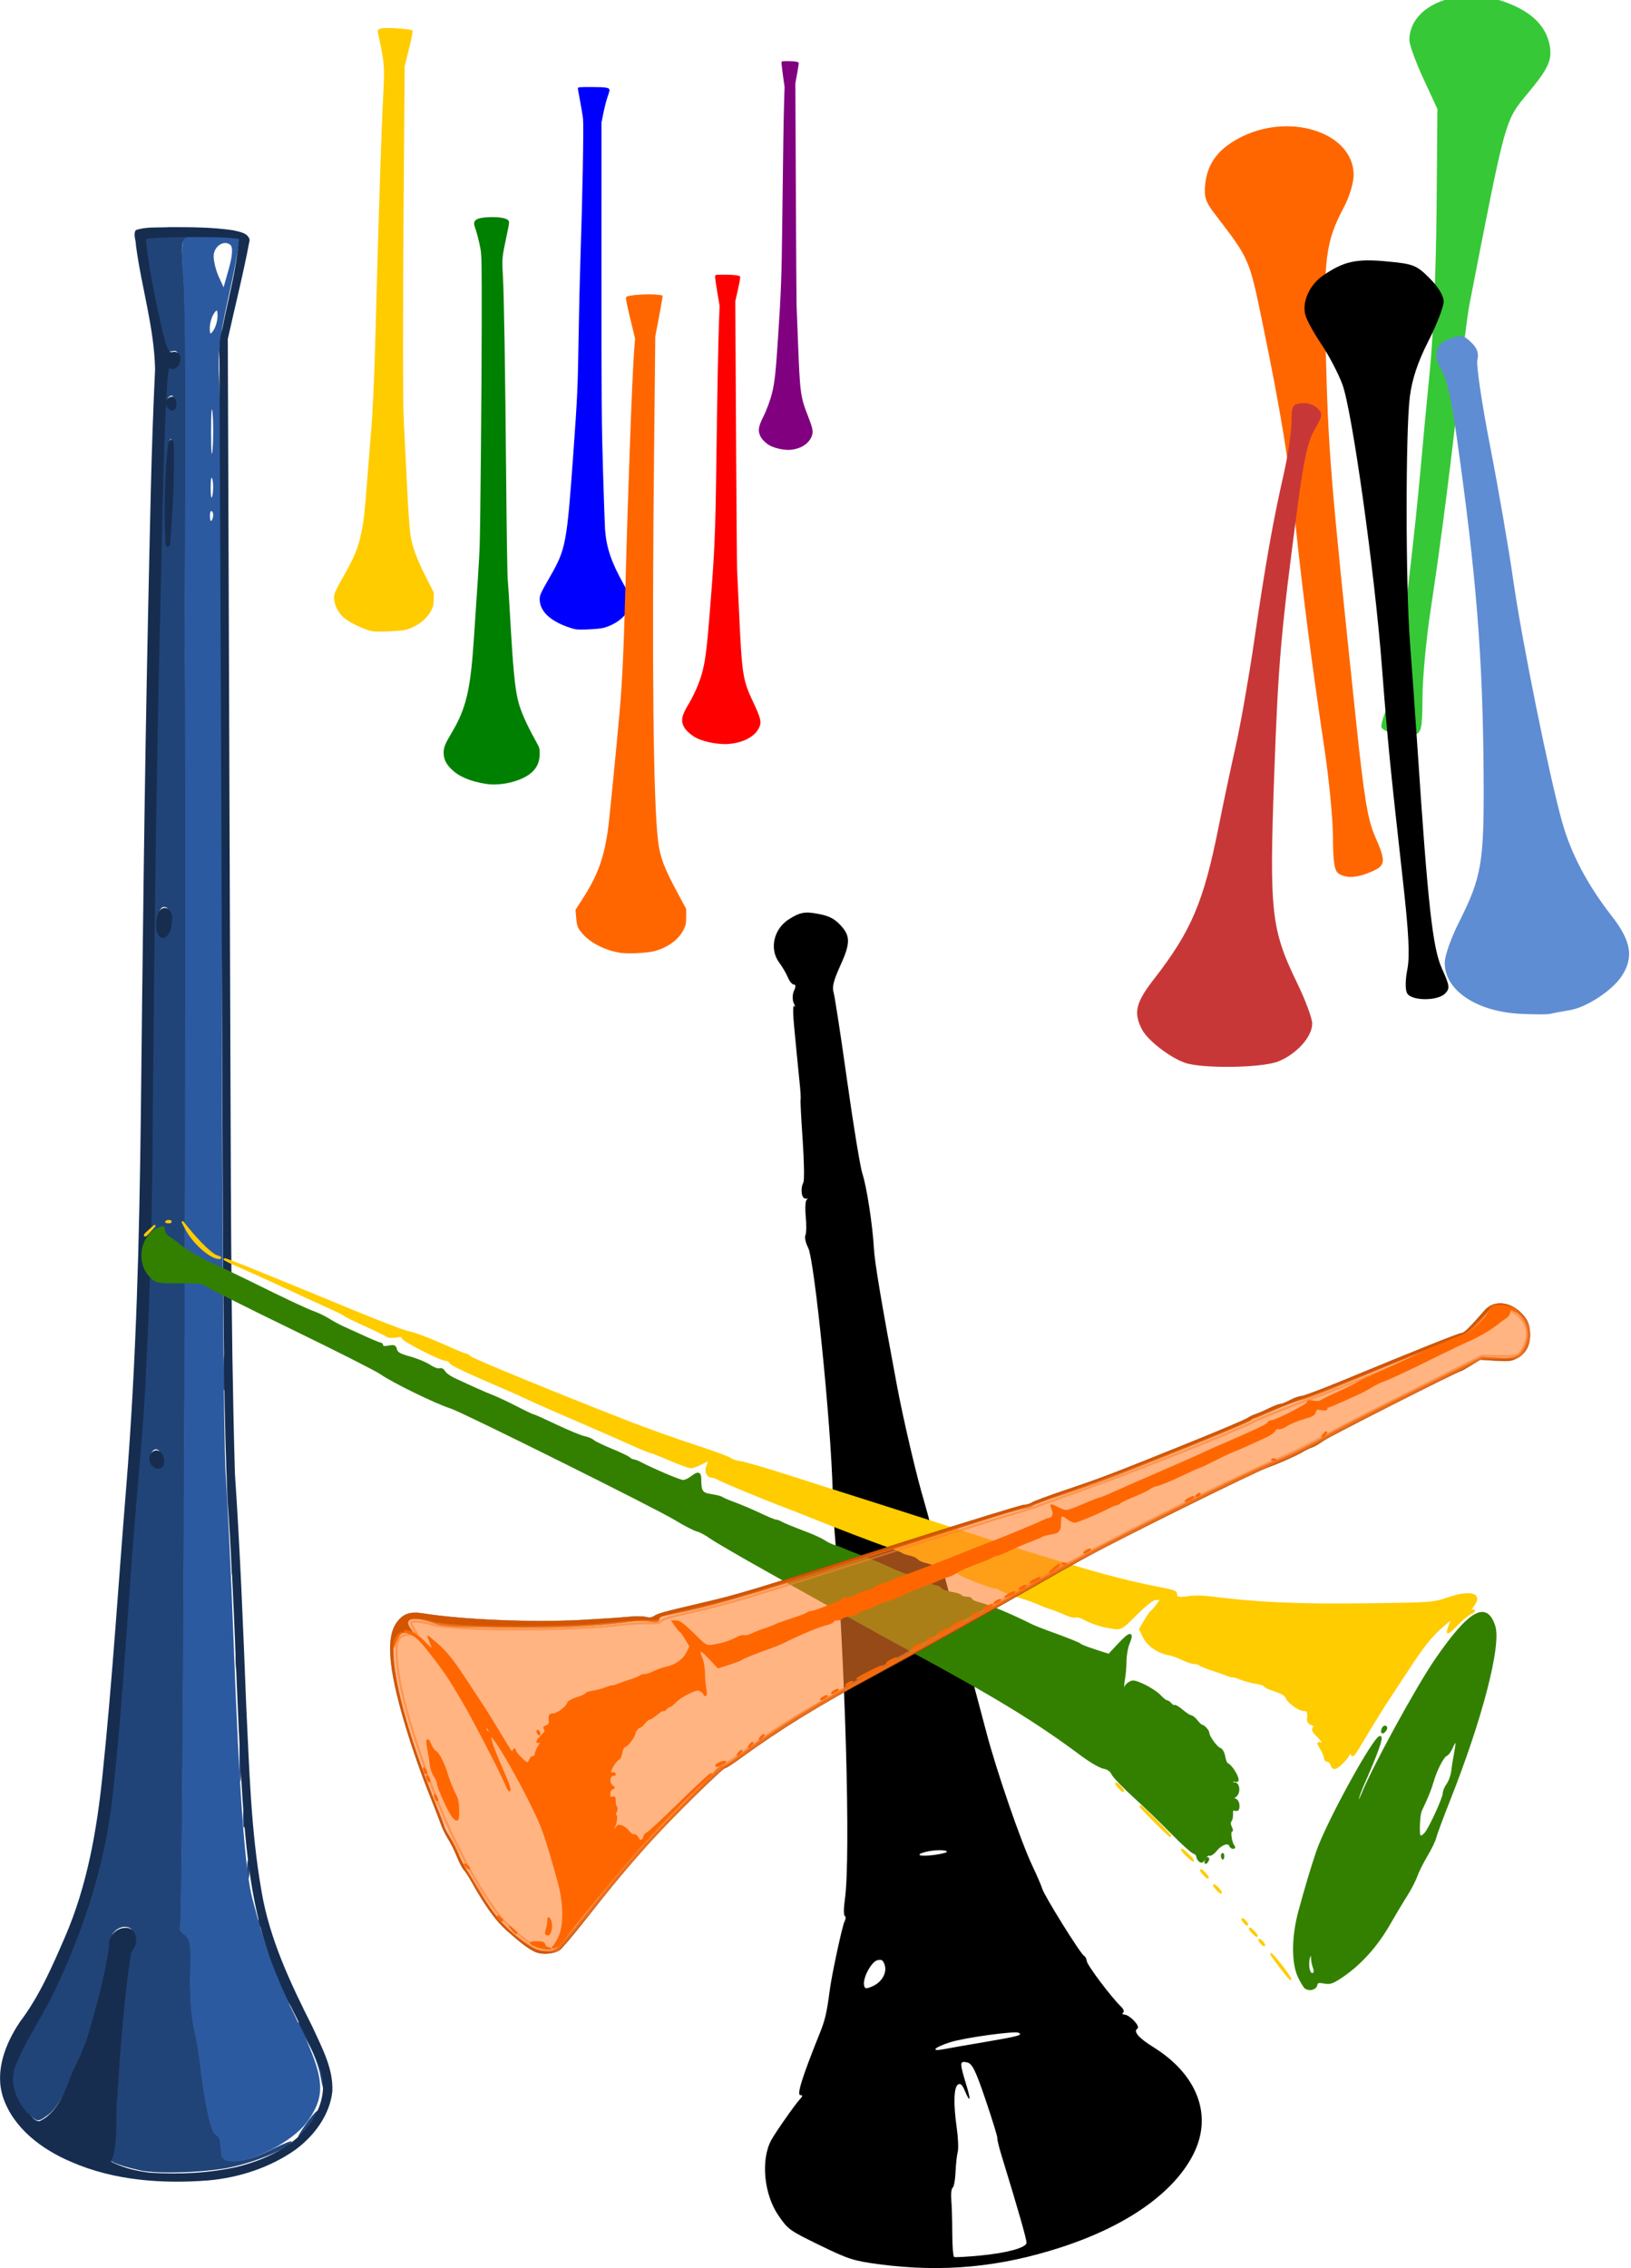 <?xml version="1.0" encoding="UTF-8" standalone="no"?>
<!-- Created with Inkscape (http://www.inkscape.org/) -->
<svg
    xmlns:inkscape="http://www.inkscape.org/namespaces/inkscape"
    xmlns:rdf="http://www.w3.org/1999/02/22-rdf-syntax-ns#"
    xmlns="http://www.w3.org/2000/svg"
    xmlns:cc="http://creativecommons.org/ns#"
    xmlns:dc="http://purl.org/dc/elements/1.1/"
    xmlns:sodipodi="http://sodipodi.sourceforge.net/DTD/sodipodi-0.dtd"
    xmlns:svg="http://www.w3.org/2000/svg"
    xmlns:ns1="http://sozi.baierouge.fr"
    xmlns:xlink="http://www.w3.org/1999/xlink"
    id="svg4693"
    sodipodi:docname="New document 18"
    viewBox="0 0 774.21 1076.5"
    version="1.1"
    inkscape:version="0.47+devel r8972"
  >
  <sodipodi:namedview
      id="base"
      bordercolor="#666666"
      inkscape:pageshadow="2"
      inkscape:window-y="24"
      fit-margin-left="0"
      pagecolor="#ffffff"
      fit-margin-top="0"
      inkscape:window-maximized="1"
      inkscape:zoom="0.70131594"
      inkscape:window-x="0"
      inkscape:window-height="952"
      showgrid="false"
      borderopacity="1.0"
      inkscape:current-layer="layer1"
      inkscape:cx="316.55165"
      inkscape:cy="522.58907"
      fit-margin-right="0"
      fit-margin-bottom="0"
      inkscape:window-width="1280"
      inkscape:pageopacity="0.0"
      inkscape:document-units="px"
  />
  <g
      id="layer1"
      inkscape:label="Layer 1"
      inkscape:groupmode="layer"
      transform="translate(2866.6 -3871.1)"
    >
    <path
        id="path3186"
        style="fill:#000000"
        inkscape:connector-curvature="0"
        d="m-2492.1 4307.4c5.361-3.394 7.688-3.784 14.491-2.43 4.269 0.849 6.705 2.025 9.131 4.409 5.633 5.533 5.788 8.932 0.899 19.715-3.338 7.363-4.12 10.426-3.329 13.052 0.568 1.887 3.467 20.796 6.442 42.02s6.234 41.037 7.242 44.028c2.002 5.941 4.882 24.664 5.45 35.42 0.348 6.593 3.718 26.632 10.987 65.332 3.06 16.29 9.428 43.435 12.781 54.476 1.554 5.119 24.321 89.559 29.483 109.35 4.882 18.719 16.497 52.426 22.166 64.329 1.998 4.195 4.017 8.894 4.487 10.441 1.051 3.464 18.21 31.023 19.806 31.808 0.634 0.312 1.243 1.47 1.352 2.571 0.193 1.949 11.598 17.118 16.169 21.505 1.253 1.202 1.732 2.528 1.064 2.946-0.667 0.418-0.334 0.841 0.742 0.939 2.589 0.237 7.579 5.661 6.074 6.603-2.139 1.34 0.538 4.461 7.594 8.854 20.873 12.994 28.157 32.241 19.1 50.471-9.144 18.403-31.425 34.194-62.649 44.4-29.316 9.582-56.407 12.13-86.668 8.15-12.021-1.581-14.57-2.397-28.153-9.015-14.523-7.076-15.065-7.467-19.68-14.183-6.84-9.954-8.411-26.292-3.428-35.639 1.877-3.522 11.53-17.297 13.714-19.572 1.219-1.269 1.316-1.934 0.269-1.833-2.044 0.197 0.549-8.152 9.258-29.812 2.386-5.934 3.208-9.546 4.608-20.251 0.97-7.422 5.961-30.53 7.013-32.472 0.609-1.126 0.648-2.273 0.086-2.55-0.562-0.277-0.546-3.769 0.036-7.76 2.898-19.873 0.162-115-5.111-177.71-0.214-2.55-0.524-10.036-0.689-16.636-0.787-31.594-8.615-109.2-11.598-114.98-1.197-2.32-1.794-4.997-1.325-5.949 0.469-0.952 0.539-5.06 0.155-9.13-0.383-4.07-0.131-7.627 0.56-7.904 0.691-0.277 0.431-0.451-0.578-0.388-1.977 0.125-2.647-4.551-1.102-7.689 0.513-1.041 0.355-10.195-0.35-20.342-0.705-10.147-1.142-18.735-0.97-19.084 0.172-0.349-0.071-4.27-0.54-8.713-0.469-4.443-0.972-9.471-1.118-11.172-0.145-1.701-0.772-8.226-1.393-14.498-0.621-6.273-0.617-10.722 0.01-9.886 0.625 0.836 0.534 0.206-0.202-1.401-0.737-1.606-0.671-4.278 0.146-5.937 0.817-1.659 0.822-2.953 0.01-2.875-0.812 0.078-2.141-1.453-2.954-3.401-0.813-1.949-2.624-5.054-4.025-6.901-4.885-6.438-2.77-16.086 4.539-20.712zm68.76 444.14c3.575-0.456 6.382-1.177 6.238-1.603-0.332-0.978-6.312-0.883-10.246 0.162-5.247 1.394-2.726 2.3 4.009 1.44zm-33.131 61.565c0.271 2.03 0.866 2.136 4.064 0.727 4.473-1.972 6.989-6.482 5.713-10.238-0.738-2.169-1.424-2.599-3.397-2.127-2.809 0.672-6.857 8.058-6.38 11.638zm37.834 30.608c2.477-0.48 11.596-2.074 20.264-3.542 15.291-2.591 17.438-3.191 15.255-4.267-1.9-0.936-25.712 2.363-32.402 4.488-7.662 2.435-9.687 4.593-3.117 3.321zm10.879 17.462c2.14 7.062 1.642 8.197-0.924 2.105-1.143-2.714-2.032-3.503-3.155-2.799-2.001 1.253-2.247 9.048-0.643 20.335 0.695 4.887 0.92 10.137 0.501 11.666-0.419 1.529-0.887 5.819-1.04 9.533-0.153 3.714-0.77 7.061-1.369 7.437-0.6 0.376-0.89 2.994-0.644 5.818 0.246 2.824 0.455 9.973 0.465 15.885 0.01 5.912 0.403 10.94 0.874 11.172 0.471 0.232 6.011-0.068 12.312-0.667 12.616-1.2 21.741-3.677 22.057-5.989 0.18-1.316-3.994-15.929-11.749-41.141-1.331-4.328-2.273-8.199-2.094-8.604 0.18-0.404-2.318-8.53-5.55-18.057-4.885-14.4-6.393-17.424-8.942-17.928-3.488-0.689-3.494 0.025-0.097 11.236z"
    />
    <g
        id="g5279"
      >
      <path
          id="path4496"
          sodipodi:nodetypes="cscsscccsccssscssscscccccsscscscccssccccscsscsccccccsccscsccsccccssccccscscccsccccscccsssssssscscccccccccscccsccssccs"
          inkscape:connector-curvature="0"
          style="fill:#214478"
          d="m-2800.2 4901.2c-11.672-2.621-16.438-4.898-14.438-6.897 1.142-1.142 2.082-7.682 2.089-14.533 0.019-20.608 5.598-82.536 7.616-84.554 2.642-2.642 2.342-8.244-0.497-9.262-4.09-1.467-8.995 2.356-8.686 6.769 0.387 5.528-9.508 44.692-12.839 50.818-1.421 2.615-4.541 9.811-6.932 15.991-2.533 6.547-6.511 12.839-9.531 15.075-5.119 3.791-5.233 3.793-9.228 0.179-6.557-5.934-9.873-14.04-8.7-21.267 0.585-3.602 5.229-13.525 10.32-22.051 14.698-24.614 27.973-59.492 33.405-87.768 3.722-19.376 5.936-41.973 10.713-109.35 2.113-29.81 4.716-62.758 5.784-73.217 2.471-24.209 5.485-95.541 5.705-135.02 0.324-58.126 1.849-180.87 2.693-216.8 0.467-19.873 1.361-60.523 1.987-90.333 1.134-54.005 2.644-81.072 4.271-76.533 1.115 3.11 4.335 1.1 4.335-2.705 0-1.708-1.091-2.525-2.599-1.947-1.732 0.665-3.269-1.328-4.608-5.977-2.765-9.595-10.223-48.181-9.46-48.944 0.341-0.341 8.723-1.046 18.628-1.566 9.904-0.52 15.868-0.54 13.254-0.044-15.262 2.9-13.999 0.645-12.492 22.287 0.742 10.664 1.175 52.338 0.961 92.607-0.214 40.269-0.369 75.356-0.346 77.971 1.087 121.7-0.688 610.34-2.222 611.88-0.581 0.581 0.396 2.118 2.171 3.416 2.672 1.954 3.136 5.093 2.693 18.254-0.294 8.742 0.416 20.107 1.579 25.255 1.162 5.148 2.455 12.422 2.873 16.165 2.115 18.934 5.122 33.415 7.208 34.709 2.248 1.396 2.587 2.462 3.061 9.655 0.339 5.144 11.257 4.205 23.622-2.032 5.845-2.948 10.186-4.647 9.648-3.776-2.071 3.35-16.882 9.535-28.973 12.098-11.974 2.538-34.794 3.306-43.063 1.449zm10.46-338.05c0-1.507-0.797-3.233-1.77-3.834-2.261-1.397-4.535 2.164-2.984 4.673 1.749 2.83 4.754 2.299 4.754-0.839zm3.774-257.32c0.019-2.549-1.125-4.279-2.824-4.279-2.926 0-4.148 9.481-1.556 12.073 1.816 1.816 4.345-2.683 4.38-7.794zm0.566-204.91c0.575-14.643 0.362-24.057-0.472-20.919-1.483 5.579-2.647 49.902-1.269 48.336 0.383-0.436 1.167-12.773 1.742-27.417zm1.365-40.049c0-1.631-0.87-2.427-1.933-1.77-1.063 0.657-1.44 1.991-0.839 2.965 1.63 2.638 2.771 2.146 2.771-1.194zm58.964 824.41c0-0.581 2.13-3.957 4.745-7.501 2.615-3.544 4.724-5.636 4.686-4.649-0.072 1.909-9.415 13.944-9.431 12.15zm10.642-28.597c-0.696-4.351-3.377-11.515-5.958-15.92-2.581-4.405-4.679-8.789-4.661-9.743 0.019-0.954 2.544 2.533 5.614 7.748 5.172 8.786 9.216 22.881 7.157 24.941-0.488 0.487-1.456-2.674-2.152-7.025zm-17.129-38.7c-4.471-9.421-8.923-22.426-7.995-23.353 0.43-0.43 1.838 2.485 3.13 6.477 1.292 3.992 4.004 10.551 6.027 14.575 2.023 4.024 3.303 7.691 2.844 8.15-0.459 0.459-2.262-2.173-4.006-5.849zm-12.39-34.181c-0.082-2.005 0.367-3.128 0.999-2.496 0.632 0.632 0.699 2.272 0.15 3.645-0.607 1.517-1.058 1.067-1.149-1.149zm-5.376-24.881c-0.021-4.184 0.351-6.119 0.827-4.301 0.476 1.818 0.493 5.241 0.038 7.607-0.455 2.365-0.844 0.878-0.865-3.306zm-1.902-24.723c-0.021-4.184 0.351-6.12 0.827-4.301 0.476 1.818 0.493 5.241 0.038 7.607-0.455 2.366-0.844 0.878-0.866-3.306zm-1.717-27.575c0-8.891 0.328-12.528 0.728-8.082 0.4 4.445 0.4 11.72 0 16.165-0.4 4.445-0.728 0.808-0.728-8.082zm-1.902-53.249c0-8.891 0.328-12.528 0.728-8.082 0.4 4.445 0.4 11.72 0 16.165-0.4 4.445-0.728 0.808-0.728-8.082zm-1.942-42.789c0-7.322 0.328-10.55 0.749-7.174 0.42 3.376 0.427 9.366 0.019 13.312-0.412 3.946-0.755 1.183-0.764-6.138zm-1.936-36.133c-0.019-6.276 0.336-9.072 0.769-6.215 0.434 2.857 0.443 7.992 0.019 11.41-0.423 3.418-0.778 1.08-0.789-5.196zm-1.867-51.347c0-7.322 0.328-10.55 0.749-7.174s0.427 9.367 0.019 13.312c-0.412 3.946-0.755 1.183-0.764-6.138zm-0.106-185.42c0-4.707 0.371-6.632 0.824-4.279 0.453 2.353 0.453 6.204 0 8.558-0.453 2.353-0.824 0.428-0.824-4.279zm0-41.838c0-4.707 0.371-6.632 0.824-4.279 0.453 2.353 0.453 6.205 0 8.558-0.453 2.353-0.824 0.428-0.824-4.279z"
      />
      <path
          id="path4490"
          sodipodi:nodetypes="csccscccccccccsssssscccccccsccccccccscscscsccccc"
          inkscape:connector-curvature="0"
          style="fill:#2c5aa0"
          d="m-2761.6 4893.5c-0.474-7.192-0.812-8.259-3.061-9.655-2.085-1.294-5.092-15.775-7.208-34.71-0.418-3.743-1.711-11.017-2.873-16.165-1.162-5.148-1.873-16.513-1.579-25.255 0.443-13.162-0.021-16.3-2.693-18.255-1.775-1.298-2.752-2.835-2.171-3.416 1.535-1.535 3.296-486.23 2.223-611.88-0.023-2.615 0.129-38.13 0.336-78.922 0.207-40.792-0.236-82.168-0.985-91.945-1.093-14.277-0.837-18.109 1.303-19.464 3.309-2.095 23.97-2.294 25.238-0.243 0.51 0.826-1.638 13.021-4.775 27.1-4.955 22.24-5.557 27.968-4.584 43.664 0.615 9.937 1.136 124.61 1.157 254.83 0.021 130.22 0.822 247.89 1.781 261.49 0.959 13.598 2.631 48.685 3.716 77.971 2.686 72.515 5.409 110.04 8.969 123.61 6.395 24.382 11.008 36.933 21.317 58.003 12.918 26.403 13.846 34.772 5.232 47.201-9.454 13.642-40.703 25.76-41.344 16.032zm-4.337-779.67c-0.632-0.632-1.081 0.491-0.999 2.496 0.091 2.216 0.542 2.666 1.149 1.149 0.549-1.373 0.482-3.013-0.15-3.645zm0.158-15.276c-0.476-1.818-0.848 0.118-0.827 4.301 0.021 4.184 0.41 5.671 0.865 3.306 0.455-2.366 0.438-5.789-0.038-7.607zm0.084-31.414c-0.399-4.414-0.721-0.323-0.715 9.091 0 9.414 0.332 13.025 0.725 8.025 0.393-5 0.388-12.702-0.019-17.116zm2.356-46.06c0-3.15-0.317-3.313-1.843-0.951-1.014 1.569-1.843 4.564-1.843 6.656 0 3.149 0.317 3.313 1.843 0.951 1.014-1.569 1.843-4.564 1.843-6.656zm6.252-33.553c-2.912-2.912-8.095 0.379-8.095 5.141 0 2.454 1.06 6.788 2.356 9.632l2.356 5.17 2.569-9.095c1.568-5.551 1.885-9.778 0.815-10.848z"
      />
      <path
          id="path4502"
          style="fill:#162d50"
          inkscape:connector-curvature="0"
          d="m-2786.1 3978.9c-5.308 0.35-10.982-0.334-16.026 1.42-1.394 2.03 0.122 4.911 0.053 7.182 2.566 19.755 8.702 39.052 9.09 59.007-1.895 38.726-2.455 77.512-3.335 116.28-1.69 79.401-2.563 158.81-3.434 238.23-0.705 58.515-2.195 117.06-6.888 175.4-3.742 45.722-6.542 91.528-11.293 137.16-2.675 26.201-7.275 52.44-17.743 76.706-6.051 13.957-12.156 28.159-21.373 40.35-6.963 10.296-12.157 23.479-8.107 35.902 4.97 14.746 18.504 24.803 32.369 30.66 20.369 8.904 43.157 10.485 65.13 8.797 14.632-1.336 29.292-6.088 41.384-14.636 8.823-6.571 16.193-16.364 17.431-27.574 0.536-11.007-5.103-21.063-9.502-30.797-10.287-20.398-20.267-41.445-24.099-64.154-5.152-29.269-5.829-59.106-7.304-88.745-1.409-36.58-2.881-73.165-5.345-109.69-2.104-73.47-1.865-146.98-2.226-220.47-0.381-105.96-0.762-211.93-1.15-317.89 3.45-15.677 7.439-31.265 10.375-47.019-0.684-3.494-5.143-3.945-8.013-4.651-9.879-1.468-20.006-1.451-29.994-1.463zm10.809 4.709c7.358 0.108 14.824-0.129 22.097 0.898-1.103 14.353-5.077 28.371-7.854 42.486-1.523 4.961-1.625 10.07-1.41 15.212 0.715 140.46 1.12 280.92 1.679 421.39 0.406 39.752 0.446 79.528 2.167 119.25 3.511 47.718 4.114 95.59 7.206 143.33 1.921 28.415 5.15 57.327 16.7 83.616 5.748 14.382 14.041 27.633 19.65 42.054 2.85 6.81 2.187 14.67-0.916 21.287-6.913 14.858-22.805 22.628-38.017 26.413-13.539 3.043-27.682 3.666-41.554 2.776-5.99-0.753-12.076-2.142-17.506-4.819-1.751-0.654-0.081-1.66 0.116-2.71 2.454-9.303 1.074-19.128 2.034-28.643 1.435-22.272 2.976-44.616 6.298-66.67 0.039-2.545 2.573-4.014 2.55-6.607 0.686-3.269-1.555-7.19-5.202-6.752-4.508 0.113-8.224 4.487-7.607 8.955-1.949 14.064-5.898 27.882-9.809 41.527-2.272 7.938-6.702 15.003-9.418 22.821-2.843 7.071-6.43 15.043-13.722 18.46-2.434 0.191-3.932-2.771-5.723-4.057-6.035-6.145-9.175-16.034-4.937-23.959 5.427-12.921 13.726-24.271 19.333-37.129 13.181-28.159 22.642-58.27 25.985-89.26 5.155-46.174 7.315-92.615 11.252-138.9 1.845-21.363 3.839-42.718 4.693-64.151 2.138-41.267 3.067-82.585 3.149-123.9 0.753-80.848 1.697-161.7 3.723-242.52 0.706-30.354 1.073-60.881 2.541-91.114 0.102 2.446 4.124 4.782 4.709 1.362 0.682-1.906-0.063-5.67-2.753-4.738-0.937 0.407-1.704 1.278-1.913 2.289 0.417-5.285 0.429-11.464 1.464-16.214 2.383 2.202 5.303-1.162 5.245-3.651 0.744-2.6-1.939-4.724-4.26-3.55-2.72-1.876-2.814-5.965-3.873-8.866-3.387-14.685-6.553-29.566-8.183-44.557 0.537-1.228 3.073-0.536 4.389-0.928 5.885-0.348 11.785-0.407 17.678-0.42zm-10.519 96.371c-1.723 1.962-1.034 5.169-1.621 7.603-0.982 14.004-1.348 28.155-0.538 42.14 0.222 1.607 2.323 0.857 2.115-0.58 1.242-15.368 2.093-30.814 1.777-46.235-0.098-1.072 0.018-3.511-1.734-2.928zm-3.101 222.07c-3.201 1.003-3.441 5.209-3.579 8.056 0 2.348 0.641 6.551 3.767 6.202 3.346-1.729 3.805-6.203 3.869-9.592-0.01-2.228-1.467-4.952-4.057-4.666zm-3.724 257.45c-3.797 0.652-4.063 6.447-0.768 8.056 1.805 1.532 4.64 0.288 4.68-2.115 0.394-2.474-0.918-6.12-3.912-5.941z"
      />
    </g
    >
    <g
        id="g4535"
        transform="matrix(.471 0 0 .471 -3400 1214.3)"
      >
      <path
          id="path4339"
          d="m2514.6 6519.2c14.59-6.341 14.922-9.883 3.398-36.269-7.128-16.32-10.788-38.788-18.93-116.22-26.021-247.48-27.775-268.93-30.475-372.67-2.408-92.532-0.215-109.69 18.519-144.92 5.335-10.032 9.606-24.288 9.606-32.056 0-41.349-61.132-62.925-111.19-39.244-23.934 11.323-35.959 26.41-38.346 48.11-1.448 13.17 0.112 18.045 9.83 30.712 34.773 45.327 34.441 44.567 47.794 109.36 18.505 89.787 26.59 139.26 33.496 204.97 7.21 68.594 17.144 145.46 28.948 223.98 4.669 31.056 8.55 71.346 8.626 89.533 0.104 25.182 1.483 33.92 5.784 36.645 7.827 4.96 18.549 4.335 32.938-1.919z"
          style="fill:#ff6600"
          inkscape:connector-curvature="0"
      />
      <path
          id="path4337"
          d="m2566.1 6343.1c0.108-19.449 3.825-59.078 8.261-88.064 10.393-67.922 21.878-157.88 29.556-231.51 3.347-32.092 7.571-65.971 9.388-75.288 37.532-192.52 35.461-185.09 59.87-214.57 19.991-24.141 23.823-32.744 21.084-47.341-3.604-19.213-18.028-33.485-43.452-42.992-47.039-17.591-97.907 2.106-97.907 37.912 0 4.501 6.352 21.948 14.116 38.772l14.116 30.589-0.851 102.27c-0.489 58.779-3.382 127.62-6.803 161.87-3.274 32.779-7.558 78.231-9.521 101-1.963 22.773-7.052 71.051-11.308 107.29-4.256 36.234-8.73 75.197-9.941 86.584s-6.177 29.78-11.034 40.872c-4.858 11.092-7.915 21.653-6.793 23.468 3.271 5.292 25.462 10.008 33.58 7.136 6.679-2.363 7.463-6.264 7.64-37.996z"
          style="fill:#37c837"
          inkscape:connector-curvature="0"
      />
      <path
          id="path4335"
          d="m2695.1 6662.4c3.106-0.786 11.804-2.43 19.329-3.652 16.89-2.743 42.781-19.709 52.442-34.366 12.344-18.725 9.614-35.302-9.947-60.394-24.748-31.747-41.27-63.141-50.261-95.504-13.148-47.327-40.56-183.02-49.051-242.8-4.411-31.056-14.879-91.715-23.263-134.8-8.384-43.083-14.212-82.442-12.952-87.465 1.595-6.356-0.015-11.439-5.294-16.719-8.603-8.603-10.922-8.994-23.959-4.037-13.237 5.033-15.781 16.712-6.824 31.329 5.045 8.232 9.972 29.859 15.21 66.761 19.731 139.01 26.334 221.39 27.153 338.8 0.634 90.853-1.648 104.57-25.158 151.26-7.489 14.87-13.775 32.652-13.969 39.514-0.78 27.512 30.868 49.45 75.031 52.011 14.224 0.825 28.404 0.856 31.509 0.068z"
          style="fill:#5f8dd3"
          inkscape:connector-curvature="0"
      />
      <path
          id="path4333"
          d="m2420.7 6710.4c18.562-7.427 34.257-24.91 34.257-38.16 0-5.301-6.883-23.792-15.295-41.092-26.065-53.604-27.999-71.092-23.044-208.44 4.138-114.7 6.681-143.91 23.765-272.92 6.137-46.344 10.039-63.856 16.922-75.959 8.26-14.523 8.477-16.199 2.826-21.85-3.386-3.386-10.534-5.609-15.999-4.975-9.151 1.061-9.898 2.532-10.139 19.968-0.143 10.352-3.743 34.068-8.001 52.701-10.54 46.129-18.219 89.59-29.597 167.52-5.291 36.232-13.628 83.664-18.528 105.4-4.9 21.739-12.617 58.16-17.149 80.934-15.173 76.248-27.496 105.28-65.401 154.1-18.273 23.533-20.652 33.635-11.902 50.555 5.537 10.708 27.436 27.792 42.847 33.426 16.956 6.199 77.871 5.418 94.438-1.211z"
          style="fill:#c83737"
          inkscape:connector-curvature="0"
      />
      <path
          id="path4325"
          d="m2550.6 6641.7c-1.967-3.515-1.88-13.383 0.211-23.959 2.633-13.316 1.494-36.429-4.391-89.074-13.22-118.27-15.323-139.69-21.204-216.02-7.462-96.841-30.112-258.51-39.874-284.6-4.202-11.23-13.648-29.287-20.991-40.128-7.343-10.841-14.635-24.08-16.203-29.421-3.793-12.919 3.938-30.559 17.488-39.901 21.048-14.511 33.52-17.311 64.281-14.428 27.067 2.536 30.1 3.723 43.319 16.942 8.855 8.855 14.215 17.759 14.215 23.617 0 5.171-6.928 23.055-15.394 39.742-10.726 21.14-16.396 38.114-18.699 55.976-4.378 33.966-4.293 190.83 0.135 247.74 1.933 24.845 5.307 72.276 7.497 105.4 10.48 158.5 15.338 202.53 24.607 223 7.966 17.594 8.315 20.335 3.241 25.41-7.685 7.685-33.885 7.487-38.236-0.29z"
          style="fill:#000000"
          inkscape:connector-curvature="0"
      />
    </g
    >
    <g
        id="g4527"
        transform="matrix(.486 0 0 .486 -4224.5 1099.8)"
      >
      <path
          id="path4515"
          d="m3356.2 6316.8c-4.467-0.847-12.008-3.618-17.247-6.338-11.056-5.74-17.122-13.135-17.743-21.629-0.359-4.919 0.221-6.266 10.18-23.607 15.248-26.551 16.299-32.107 22.55-119.15 4.103-57.14 4.433-64.41 5.249-115.87 0.395-24.875 1.243-60.702 1.886-79.616 1.903-56.037 3.176-124.89 2.438-131.94-0.366-3.495-1.655-11.4-2.865-17.568-1.21-6.167-2.201-11.802-2.203-12.522 0-1.199 1.14-1.307 13.64-1.297 14.549 0.012 17.512 0.594 17.238 3.391-0.079 0.801-0.986 3.821-2.018 6.71-1.031 2.889-2.758 9.614-3.838 14.946l-1.963 9.694-0.011 145.03c0 129.46 0.159 150.49 1.531 195.87 0.846 27.959 1.73 53.357 1.966 56.441 1.381 18.051 6.152 32.069 18.257 53.647 2.598 4.63 5.001 9.907 5.341 11.727 0.771 4.126-0.261 10.758-2.343 15.059-3.116 6.437-12.503 12.908-22.767 15.694-4.396 1.193-23.186 2.114-27.286 1.337z"
          style="fill-rule:evenodd;color:#000000;fill:#0000ff"
          inkscape:connector-curvature="0"
      />
      <path
          id="path4517"
          d="m3400.1 6632.8c-14.509-2.093-29.569-9.701-37.262-18.824-4.766-5.652-5.348-7.184-6.095-16.056l-0.601-7.136 7.002-10.839c15.114-23.395 21.363-41.105 25.179-71.355 1.318-10.451 8-78.593 10.805-110.19 2.763-31.122 4.135-61.103 5.953-130.06 2.26-85.705 6.496-200.13 8.238-222.49l1.008-12.944-4.803-19.806c-3.713-15.311-4.559-20.049-3.728-20.88 1.992-1.992 23.761-3.308 32.051-1.938l3.424 0.566-0.575 4.166c-0.316 2.291-1.94 11.279-3.609 19.973l-3.034 15.807-1.17 112c-2.177 208.48-0.826 341.39 3.872 380.71 1.87 15.654 5.848 26.222 19.207 51.032l8.268 15.355-0.019 7.678c-0.016 6.672-0.365 8.368-2.669 12.95-4.902 9.749-16.223 17.774-29.457 20.878-7.177 1.684-24.734 2.46-31.985 1.414z"
          style="fill-rule:evenodd;color:#000000;fill:#ff6600"
          inkscape:connector-curvature="0"
      />
      <path
          id="path4519"
          d="m3157.9 6318.8c-8.167-1.599-22.508-8.447-28.225-13.48-6.721-5.916-10.723-16.316-8.893-23.112 0.509-1.891 3.693-8.255 7.076-14.142 11.986-20.86 16.103-30.747 19.24-46.211 2.353-11.599 3.133-18.799 5.836-53.892 1.363-17.692 2.845-36.249 3.294-41.239 1.813-20.153 3.354-53.568 4.545-98.561 3.031-114.48 5.798-199.92 7.508-231.88 1.438-26.865 1.216-31.106-2.619-50.192-1.139-5.67-2.266-11.092-2.502-12.047-0.823-3.32 1.587-4.451 9.439-4.427 9.346 0.028 23.348 1.405 24.337 2.394 0.487 0.487-0.795 7.189-3.434 17.945l-4.212 17.167-0.856 111.35c-1.049 136.52-1.049 214.52 0 234.65 0.438 8.392 1.536 30.661 2.441 49.487 1.801 37.48 2.99 55.324 4.229 63.429 1.481 9.691 6.468 23.029 14.613 39.079l7.935 15.638 0.022 6.291c0.018 5.268-0.359 7.066-2.321 11.061-4.331 8.82-13.962 16.222-24.943 19.171-4.835 1.298-28.099 2.392-32.512 1.528z"
          style="fill-rule:evenodd;color:#000000;fill:#ffcc00"
          inkscape:connector-curvature="0"
      />
      <path
          id="path4525"
          style="fill-rule:evenodd;color:#000000;fill:#ff0000"
          inkscape:connector-curvature="0"
          d="m3494.2 6428.4c-6.689-0.71-14.869-2.882-19.494-5.177-4.887-2.425-10.23-6.97-12.256-10.428-3.674-6.269-2.814-11.408 3.71-22.173 5.41-8.927 10.51-20.414 13.199-29.728 3.489-12.087 5.025-23.998 8.127-63.021 4.534-57.026 5.214-72.431 6.125-138.61 1.047-76.118 1.917-123 2.622-141.19l0.66-17.045-2.401-14.18c-1.32-7.799-2.211-14.673-1.98-15.276 0.369-0.96 1.485-1.092 8.964-1.059 9.027 0.041 14.288 0.625 15.371 1.709 0.444 0.444-0.195 4.457-1.987 12.479l-2.642 11.824 0.712 127.68c0.391 70.224 0.847 130.57 1.012 134.11 0.165 3.538 1.009 21.628 1.874 40.201 2.982 63.988 3.537 67.5 14.27 90.323 7.26 15.438 7.988 18.98 5.072 24.674-3.924 7.66-13.834 13.321-26.104 14.912-5.489 0.711-7.958 0.707-14.854-0.025z"
      />
      <path
          id="path4521"
          d="m3558.5 6141.2c-4.593-0.588-10.21-2.387-13.385-4.288-3.356-2.008-7.024-5.773-8.415-8.637-2.522-5.192-1.932-9.449 2.548-18.365 3.715-7.394 7.216-16.908 9.062-24.622 2.396-10.011 3.45-19.876 5.58-52.196 3.113-47.231 3.58-59.99 4.205-114.8 0.719-63.044 1.317-101.87 1.8-116.94l0.454-14.118-1.649-11.744c-0.907-6.459-1.518-12.153-1.359-12.653 0.253-0.795 1.019-0.905 6.155-0.877 6.198 0.034 9.81 0.518 10.554 1.415 0.305 0.368-0.134 3.691-1.364 10.336l-1.814 9.793 0.489 105.75c0.269 58.161 0.581 108.15 0.695 111.08 0.114 2.93 0.693 17.913 1.287 33.296 2.048 52.998 2.429 55.906 9.798 74.809 4.985 12.786 5.485 15.72 3.482 20.436-2.694 6.345-9.499 11.033-17.924 12.35-3.769 0.589-5.464 0.586-10.2-0.02z"
          style="fill-rule:evenodd;color:#000000;fill:#800080"
          inkscape:connector-curvature="0"
      />
      <path
          id="path4523"
          d="m3268.7 6467.8c-15.732-2.51-26.636-7.191-34.045-14.618-5.215-5.227-7.291-9.772-7.291-15.963 0-5.082 1.446-8.666 7.75-19.21 13.929-23.295 18.314-41.371 21.57-88.918 3.718-54.306 5.447-81.837 5.822-92.716 0.732-21.265 1.927-151.65 2.015-219.81 0.073-56.2-0.074-64.988-1.179-71.082-1.365-7.524-3.707-16.644-5.585-21.742-2.323-6.308 1.406-8.871 13.647-9.379 9.369-0.389 16.699 0.733 18.852 2.886 1.481 1.481 1.462 1.661-1.718 16.798-4.221 20.09-4.267 20.609-3.302 37.707 1.097 19.453 2.26 92.122 3.203 200.11 0.423 48.444 1.099 91.73 1.502 96.192 0.403 4.462 1.445 20.803 2.315 36.314 2.803 49.958 4.644 69.481 7.733 82.017 2.557 10.375 8.018 22.77 17.821 40.445 3.283 5.919 3.424 6.436 3.319 12.182-0.135 7.393-2.478 12.744-7.683 17.542-9.173 8.456-29.778 13.634-44.747 11.246z"
          style="fill-rule:evenodd;color:#000000;fill:#008000"
          inkscape:connector-curvature="0"
      />
    </g
    >
    <g
        id="g4642"
        transform="matrix(.126 0 0 .126 -3302.5 4651.5)"
      >
      <g
          id="g4621"
          transform="matrix(2.725 0 0 2.725 -11291 -5803.2)"
        >
        <g
            id="g4638"
          >
          <path
              id="path3339-3"
              style="stroke:#338000;stroke-width:2.602;fill:#338000"
              inkscape:connector-curvature="0"
              d="m7232.8 2601c1.207-4.614 2.71-5.114 10.803-3.596 8.062 1.512 11.446 0.406 23.755-7.766 25.316-16.809 48.318-42.02 65.454-71.74 8.663-15.025 19.978-33.936 25.145-42.024 5.166-8.088 11.185-19.796 13.376-26.018 2.19-6.222 8.546-18.923 14.124-28.225 5.577-9.301 10.946-20.424 11.931-24.717 0.985-4.293 9.678-27.709 19.32-52.036 44.443-112.14 70.783-213.71 62.288-240.18-11.09-34.558-34.511-21.143-80.924 46.348-26.64 38.739-87.74 150.67-102.26 187.33-2.55 6.439-5.166 10.252-5.811 8.472-0.646-1.78 2.308-11.147 6.565-20.814 20.621-46.838 28.29-68.313 24.398-68.313-8.197 0-73.822 119.74-86.982 158.71-7.888 23.357-14.926 46.89-24.509 81.957-9.7 35.492-9.956 72.196-0.637 91.267 3.441 7.043 7.429 13.665 8.861 14.717 5.293 3.885 13.7 2.011 15.107-3.368zm-9.623-19.57c-2.362-6.156-1.833-17.483 1.022-21.903 1.974-3.053 2.531-2.383 2.562 3.083 0.026 3.842 1.136 9.869 2.476 13.392 2.339 6.154 1.419 9.543-2.591 9.543-1.039 0-2.6-1.852-3.469-4.115zm151.67-191.67c-0.513-11.91 0.766-26.288 2.696-30.321 8.501-17.759 13.175-29.225 16.009-39.277 4.623-16.398 14.388-35.491 19.071-37.288 2.168-0.832 5.75-5.841 7.96-11.131 5.49-13.139 7.591-9.558 4.243 7.235-1.52 7.626-3.344 19.092-4.052 25.48-0.709 6.388-3.665 14.829-6.57 18.758-2.905 3.929-5.281 9.604-5.281 12.611 0 6.389-19.349 48.574-25.335 55.235-5.534 6.158-8.438 5.726-8.741-1.301zm-292.34 39.504c0.943-1.526 1.157-3.333 0.475-4.015-0.682-0.682-1.933 0.567-2.781 2.775-1.759 4.585-0.26 5.391 2.306 1.24zm-4.104-3.554c1.844-3.446 4.82-5.702 6.614-5.013 1.793 0.688 5.841-2.04 8.995-6.062 6.769-8.632 17.276-12.455 19.354-7.042 0.766 1.997 2.744 3.631 4.396 3.631 2.05 0 2.18-1.031 0.408-3.252-3.436-4.309-5.563-20.164-2.705-20.164 1.234 0 0.949-2.416-0.631-5.37-1.811-3.384-1.974-6.511-0.44-8.456 1.339-1.697 2.267-6.128 2.063-9.845-0.29-5.28 0.64-6.495 4.25-5.55 3.569 0.933 4.622-0.361 4.622-5.681 0-3.986-1.799-7.58-4.268-8.527-3.914-1.502-3.898-1.908 0.195-4.9 5.994-4.383 4.627-18.162-1.753-17.659-2.489 0.195-3.834-0.761-2.989-2.128s3.094-1.888 4.997-1.157c7.947 3.05-4.038-20.143-12.361-23.92-1.028-0.467-2.65-5.012-3.605-10.101-0.987-5.263-3.547-9.727-5.936-10.352-4.398-1.152-15.909-16.921-15.909-21.794 0-3.111-6.407-10.258-9.197-10.258-0.969 0-4.065-2.927-6.879-6.505-2.814-3.578-6.495-6.552-8.18-6.61-1.685-0.057-7.059-3.522-11.942-7.697-4.883-4.176-9.726-7.068-10.763-6.428-1.036 0.64-3.331-0.579-5.099-2.71-1.768-2.131-4.309-3.874-5.645-3.874-1.336 0-5.583-3.38-9.438-7.511-3.854-4.131-13.672-10.623-21.817-14.427-12.702-5.932-15.57-6.44-20.164-3.571-2.946 1.839-5.356 4.234-5.356 5.321s-1.014 1.976-2.253 1.976c-1.251 0-1.301-4.916-0.115-11.058 1.177-6.082 2.19-17.647 2.253-25.7 0.062-8.053 1.931-18.992 4.152-24.309 6.822-16.328 2.455-16.4-12.707-0.21l-14.494 15.476-18.99-6.165c-10.444-3.391-19.575-6.916-20.291-7.833-1.326-1.699-17.63-8.241-45.392-18.212-8.509-3.056-18.461-7.046-22.115-8.866-29.585-14.735-58.051-26.628-72.34-30.224-6.082-1.531-11.058-3.909-11.058-5.285 0-1.376-2.858-2.502-6.351-2.502-3.493 0-7.033-1.103-7.866-2.451-0.833-1.348-6.719-3.232-13.079-4.186-6.36-0.954-12.915-3.363-14.568-5.354-1.652-1.991-4.614-3.62-6.582-3.62-1.968 0-11.011-3.512-20.097-7.805-9.086-4.293-17.934-7.805-19.663-7.805-1.729 0-8.64-2.442-15.359-5.427-6.719-2.985-16.899-7.519-22.623-10.076-5.724-2.557-17.432-7.222-26.018-10.367-8.586-3.145-19.123-7.312-23.416-9.259-4.293-1.948-10.732-4.361-14.31-5.362-3.578-1.002-9.431-3.821-13.009-6.266-3.578-2.445-13.529-7.149-22.115-10.454-25.057-9.645-33.531-13.129-38.341-15.765-2.485-1.362-5.738-2.476-7.229-2.476s-11.166-4.008-21.5-8.908c-10.334-4.899-25.814-11.494-34.4-14.656-8.586-3.162-16.782-6.654-18.213-7.761-1.431-1.107-8.057-2.824-14.725-3.817-13.079-1.947-15.09-4.793-15.16-21.448-0.042-9.761-3.052-10.554-12.335-3.252-3.638 2.862-8.797 5.204-11.465 5.204-4.381 0-40.036-15.047-58.608-24.733-4.065-2.12-8.62-3.862-10.123-3.871-1.502-0.01-4.022-1.306-5.598-2.883-1.577-1.577-12.518-6.817-24.313-11.646-11.796-4.828-23.326-10.402-25.623-12.387-2.297-1.984-7.937-4.316-12.534-5.181-4.596-0.865-21.986-8.051-38.643-15.968-16.658-7.917-31.131-14.395-32.163-14.395-1.033 0-11.157-4.809-22.499-10.687-11.342-5.878-26.401-12.972-33.465-15.764-11.876-4.694-24.351-10.243-52.896-23.527-6.106-2.842-12.271-7.35-13.699-10.02-1.53-2.858-4.214-4.233-6.53-3.344-2.163 0.83-8.292-1.404-13.62-4.966-5.328-3.561-17.641-8.674-27.363-11.363-14.127-3.907-17.974-6.076-19.161-10.804-1.293-5.151-2.625-5.702-10.294-4.263-5.718 1.073-8.809 0.638-8.809-1.239 0-1.59-1.066-2.891-2.37-2.891-1.303 0-11.548-4.201-22.766-9.335-11.218-5.135-24.494-11.171-29.502-13.415-5.008-2.244-13.631-6.923-19.16-10.398-5.53-3.475-14.454-7.871-19.831-9.768-10.977-3.873-39.967-17.498-89.236-41.941-18.294-9.076-41.665-20.19-51.936-24.698-17.118-7.513-39.137-20.636-48.794-29.08-2.147-1.877-7.122-5.432-11.058-7.9-3.935-2.468-7.155-6.803-7.155-9.632 0-6.16-0.718-6.251-10.285-1.304-22.238 11.5-26.513 47.32-7.784 65.232 7.996 7.647 8.173 7.681 39.719 7.681 28.462 0 32.502 0.581 39.696 5.713 4.405 3.142 57.32 29.657 117.59 58.923 60.269 29.266 114.62 56.774 120.78 61.129 16.374 11.576 76.846 41.089 97.06 47.37 15.626 4.855 282.65 137.68 309.61 154.01 12.879 7.8 26.754 15.001 30.834 16.002 4.08 1.001 12.275 5.352 18.212 9.67 5.937 4.317 40.651 24.549 77.141 44.958s88.006 49.237 114.48 64.061c26.473 14.824 61.012 33.906 76.753 42.405 126.64 68.372 180.15 100.97 245.76 149.72 11.389 8.461 24.648 16.123 29.464 17.027 6.059 1.137 9.9 3.895 12.466 8.952 2.04 4.02 15.417 17.93 29.727 30.911s37.58 35.403 51.711 49.826c14.131 14.424 27.888 26.921 30.571 27.773 2.683 0.852 4.878 3.082 4.878 4.957s1.566 4.708 3.48 6.297c2.683 2.227 4.248 1.453 6.833-3.377zm25.906-2.561c0.112-2.743-0.502-4.279-1.366-3.415-0.865 0.865-0.957 3.109-0.206 4.987 0.831 2.076 1.447 1.459 1.572-1.572zm223.72-174.24c1.847-2.226 2.107-4.347 0.643-5.252-1.35-0.835-3.191 0.4-4.09 2.743-2.207 5.75-0.359 7.095 3.447 2.509z"
          />
          <path
              id="path3343-0"
              style="stroke:#ffcc00;stroke-width:2.602;fill:#ffcc00"
              inkscape:connector-curvature="0"
              d="m7190.2 2581.7c-4.293-6.082-12.043-15.741-17.222-21.465-5.179-5.724-2.118-0.748 6.801 11.058 17.075 22.6 23.698 29.215 10.421 10.407zm-31.471-39.677c-1.781-2.147-3.824-3.903-4.54-3.903s0.156 1.756 1.938 3.903c1.782 2.146 3.824 3.903 4.54 3.903s-0.156-1.756-1.938-3.903zm-11.708-14.31c-2.59-2.862-5.295-5.204-6.01-5.204s0.818 2.342 3.408 5.204c2.59 2.862 5.295 5.204 6.01 5.204s-0.818-2.342-3.408-5.204zm-11.708-14.31c-1.781-2.147-3.824-3.903-4.54-3.903s0.156 1.756 1.938 3.903c1.782 2.147 3.824 3.903 4.54 3.903s-0.156-1.756-1.938-3.903zm-37.726-45.532c-2.59-2.862-5.295-5.204-6.01-5.204s0.818 2.342 3.408 5.204 5.295 5.204 6.01 5.204-0.818-2.342-3.408-5.204zm-18.213-20.814c-2.59-2.862-5.295-5.204-6.01-5.204s0.818 2.342 3.408 5.204 5.295 5.204 6.01 5.204-0.818-2.342-3.408-5.204zm-16.912-18.54c0-0.716-3.513-4.666-7.805-8.779-4.293-4.113-7.805-6.892-7.805-6.177s3.512 4.666 7.805 8.779c4.293 4.113 7.805 6.893 7.805 6.177zm-31.222-33.618c0-0.716-9.367-10.612-20.814-21.993-11.448-11.38-20.814-20.107-20.814-19.391 0 0.716 9.367 10.612 20.814 21.993s20.814 20.107 20.814 19.392zm-68.948-67.525c-2.59-2.862-5.295-5.204-6.01-5.204s0.818 2.342 3.408 5.204c2.59 2.862 5.295 5.204 6.01 5.204s-0.818-2.342-3.408-5.204zm307.66-35.136c4.651-4.756 8.474-10.212 8.496-12.123 0.031-2.655 0.611-2.572 2.46 0.351 3.041 4.808 1.376 6.927 23.457-29.846 10.311-17.172 23.617-38.49 29.568-47.374 5.952-8.884 17.52-26.446 25.707-39.027 21.132-32.472 32.544-46.656 48.482-60.26l13.934-11.893-4.211 10.079c-2.316 5.543-3.688 10.602-3.049 11.241 0.639 0.639 6.216-4.186 12.393-10.724 6.176-6.538 14.742-13.673 19.035-15.856 5.17-2.629 6.242-3.975 3.175-3.985-4.222-0.016-4.137-0.684 0.957-7.574 11.359-15.364-4.77-19.542-35.389-9.165-20.731 7.025-20.994 7.044-114.67 8.28-91.338 1.204-152.76-1.58-214.43-9.723-9.302-1.228-22.252-1.375-28.78-0.326-13.636 2.191-18.053 1.295-18.053-3.665 0-3.925-2.408-4.813-24.717-9.115-59.005-11.378-122.92-29.825-292.7-84.481-56.524-18.196-115.65-37.117-131.39-42.047-15.741-4.93-54.299-17.243-85.685-27.363s-61.827-18.999-67.647-19.732c-5.82-0.732-12.348-2.859-14.506-4.726-2.158-1.867-24.404-10.048-49.434-18.181-25.031-8.133-66-22.759-91.042-32.502-93.272-36.292-214.66-86.119-218.69-89.768-2.293-2.075-5.154-3.773-6.358-3.773s-9.893-3.447-19.308-7.66c-30.042-13.443-50.643-21.344-61.634-23.638-5.88-1.227-41.005-14.758-78.054-30.068-125.71-51.95-173.66-71.268-174.59-70.341-0.508 0.508 8.918 5.153 20.949 10.321 12.031 5.168 33.437 14.792 47.57 21.385 38.288 17.863 54.829 25.472 76.432 35.16 10.732 4.813 20.099 9.519 20.814 10.458 0.716 0.939 13.594 7.284 28.62 14.101 15.025 6.817 28.77 13.533 30.542 14.925 1.773 1.392 7.335 1.759 12.359 0.817 6.618-1.242 9.145-0.785 9.171 1.656 0.039 3.656 53.177 30.788 60.177 30.727 2.351-0.021 4.881 1.541 5.621 3.471 1.13 2.944 22.477 12.942 85.07 39.845 5.008 2.153 16.131 7.229 24.717 11.281 8.586 4.052 37.856 16.941 65.045 28.643s60.856 26.436 74.816 32.743c13.96 6.307 26.488 11.468 27.839 11.468 1.352 0 13.255 4.683 26.452 10.407 13.197 5.724 26.139 10.407 28.76 10.407 2.62 0 9.081-2.314 14.357-5.141 5.276-2.828 9.999-4.735 10.495-4.239 0.496 0.496-0.484 3.946-2.179 7.666-3.244 7.121 0.078 14.704 6.458 14.739 1.614 0.01 6.446 1.87 10.739 4.136 8 4.223 69.791 29.721 88.461 36.503 5.724 2.079 21.53 8.282 35.124 13.784 36.912 14.939 90.143 35.349 109.28 41.898 9.302 3.184 18.082 6.677 19.514 7.762 1.431 1.085 6.326 2.768 10.878 3.741 4.552 0.973 9.569 3.327 11.15 5.232 1.581 1.905 6.638 4.175 11.237 5.045 4.6 0.87 13.972 4.429 20.827 7.908 6.856 3.479 14.758 5.884 17.562 5.344s5.098-0.103 5.098 0.97c0 1.073 4.391 3.741 9.757 5.928 26.693 10.88 38.836 15.237 42.46 15.237 2.19 0 5.095 1.078 6.454 2.395 1.359 1.317 12.424 5.564 24.587 9.436 12.163 3.873 25.042 8.499 28.62 10.282 3.577 1.783 11.188 4.711 16.912 6.507 5.724 1.796 14.878 5.39 20.342 7.987 5.464 2.597 11.55 4.102 13.525 3.344 1.974-0.758 6.87 0.377 10.879 2.521 9.124 4.879 20.936 9.253 29.405 10.889 23.756 4.589 20.623 5.793 43.574-16.76 15.62-15.349 23.172-20.991 28.098-20.991h6.737l-5.502 7.727c-3.026 4.25-6.604 8.408-7.952 9.241-1.347 0.833-5.508 6.732-9.246 13.11l-6.796 11.596 5.314 10.742c5.767 11.656 19.486 21.154 34.665 24.002 4.932 0.925 13.539 4.013 19.127 6.862 5.589 2.849 12.606 5.18 15.595 5.18s6.546 1.007 7.906 2.238c1.359 1.231 8.911 4.306 16.782 6.832 7.87 2.527 17.237 5.822 20.814 7.322 3.577 1.5 7.403 2.517 8.502 2.258 1.099-0.258 6.03 1.215 10.958 3.274 4.928 2.059 14.274 4.541 20.768 5.514 6.494 0.974 11.808 2.749 11.808 3.944 0 1.195 6.427 4.199 14.283 6.676 8.864 2.794 14.853 6.3 15.787 9.241 2.073 6.53 17.344 17.744 24.164 17.744 5.66 0 6.55 1.88 5.74 12.134-0.291 3.68 1.458 6.233 5.052 7.374 4.058 1.288 4.786 2.602 2.781 5.018-1.992 2.401-0.661 5.289 4.994 10.839 8.486 8.327 10.122 12.895 3.74 10.446-3.285-1.26-3.022 0.187 1.301 7.184 2.978 4.819 5.416 10.673 5.416 13.009 0 2.335 1.677 4.246 3.727 4.246 2.05 0 4.471 2.342 5.379 5.204 2.28 7.183 6.374 6.198 16.261-3.914zm-31.469-41.73c0.847-2.208 2.099-3.457 2.781-2.775 0.682 0.682 0.468 2.489-0.475 4.015-2.565 4.151-4.065 3.345-2.306-1.24zm-1525.4-657.2c-7.202-2.091-24.812-19.049-42.132-40.572l-5.925-7.364 5.506 10.407c10.452 19.755 34.391 40.67 45.893 40.093 2.575-0.129 1.072-1.283-3.341-2.564zm-91.948-35.578 6.308-7.155-7.155 6.308c-3.935 3.469-7.155 6.689-7.155 7.155 0 2.041 2.107 0.38 8.002-6.308zm27.718-12.63c-0.865-0.865-3.109-0.957-4.987-0.205-2.075 0.831-1.459 1.447 1.572 1.572 2.743 0.113 4.279-0.502 3.415-1.367z"
          />
        </g
        >
      </g
      >
      <g
          id="g4633"
          transform="matrix(.89 0 0 .89 515.19 -3833.5)"
        >
        <path
            id="path3345-6"
            d="m5574.1 5609.5c-28.071-12.677-60.05-36.626-120.39-90.164-46.745-41.473-93.306-106.23-151.35-210.48-10.215-18.348-24.18-39.567-31.032-47.152-6.853-7.587-19.875-32.716-28.939-55.843-9.063-23.127-25.555-56.193-36.648-73.48s-25.818-47.702-32.721-67.588c-6.904-19.886-30.675-81.192-52.824-136.24-22.148-55.043-56.963-152.62-77.367-216.84-89.295-281.04-105.32-430.55-53.443-498.56 27.363-35.874 55.67-44.855 112.51-35.693 161.25 25.989 458.82 38.452 661.16 27.692 80.961-4.306 172.22-10.35 202.79-13.432 31.18-3.143 64.526-3.039 75.948 0.236 14.5 4.159 24.446 3.164 34.547-3.455 18.098-11.858 36.697-16.973 206.71-56.842 157.35-36.899 183.58-44.851 857.16-259.78 265.94-84.857 491.98-154.29 502.3-154.29s25.78-4.597 34.355-10.216c8.575-5.619 72.27-29.262 141.54-52.542 151.68-50.972 196.39-68.027 509.59-194.4 133.94-54.042 251.03-103.46 260.2-109.83 9.174-6.362 24.186-13.763 33.36-16.446 9.174-2.683 34.423-13.585 56.109-24.227s44.228-19.349 50.093-19.349c5.865 0 24.763-7.506 41.996-16.68 17.233-9.174 38.48-16.68 47.215-16.68 8.735 0 89.185-30.293 178.78-67.317 317.95-131.39 488.71-199.56 499.9-199.56 10.182 0 36.072-25.566 96.856-95.646 35.683-41.139 97.877-39.646 147.05 3.53 32.943 28.925 45.065 55.674 45.106 99.537 0.067 46.643-19.273 80.815-56.382 99.746-22.777 11.62-34.46 12.839-90.326 9.425l-64.166-3.921-38.442 23.728c-21.143 13.05-40.169 23.727-42.281 23.727-11.486 0-556.96 276.57-583.31 295.76-17.23 12.544-38.833 25.128-48.007 27.963-9.174 2.835-27.188 11.551-40.032 19.368-24.214 14.738-103.63 49.906-150.12 66.476-56.634 20.187-632.94 305.68-765.96 379.45-48.425 26.854-96.157 53.214-106.07 58.578-9.915 5.364-89.477 50.712-176.81 100.77-186.7 107.02-473.76 267.04-605.8 337.69-244.17 130.64-398.25 225.26-569.65 349.8-34.424 25.012-65.948 45.486-70.055 45.499-11.065 0.067-224.99 210.57-313.46 308.49-92.557 102.45-161.4 184.96-279.17 334.61-48.784 61.989-96.732 118.7-106.55 126.03-23.025 17.185-75.304 21.476-103.96 8.533zm111.09-35.536c16.906-17.486 75.774-88.752 130.82-158.37 141.76-179.3 226.14-274.19 380.97-428.44 74.469-74.19 138.53-140.75 142.37-147.91 3.832-7.16 15.831-14.964 26.666-17.344 10.835-2.379 32.626-14.186 48.427-26.235 134.11-102.28 288.73-201.55 465.74-299.01 407.67-224.47 518.1-285.68 680.54-377.16 100.91-56.835 192.48-109.96 203.49-118.06 11.008-8.101 29.023-17.837 40.032-21.636 11.008-3.799 57.545-28.57 103.41-55.047 104.24-60.166 716.5-363.48 770.39-381.65 52.35-17.649 215.38-97.123 238.69-116.36 10.067-8.305 163.57-87.142 341.13-175.19l322.82-160.09 63.492 3.368c77.101 4.09 96.967-3.737 117.58-46.327 32.923-68.01-0.547-144.04-72.967-165.74-34.767-10.416-70.221-2.563-84.71 18.764-29.612 43.587-84.823 95.818-107.88 102.06-24.005 6.5-146.55 55.936-470.27 189.71-95.007 39.261-185.08 73.959-200.16 77.106-28.184 5.882-81.013 26.143-158.05 60.615-24.144 10.804-46.426 19.644-49.514 19.644-3.088 0-10.425 4.354-16.305 9.675-10.339 9.356-321.63 137.13-560.81 230.2-64.217 24.987-169.28 62.493-233.46 83.348-64.187 20.855-121.23 41.834-126.77 46.622-5.534 4.787-22.273 10.241-37.197 12.119-14.924 1.878-92.986 24.648-173.47 50.599-80.484 25.952-179.36 57.527-219.73 70.168-40.365 12.642-191.98 61.162-336.93 107.82-435.38 140.16-599.28 187.46-750.59 216.64-57.21 11.031-63.383 13.308-63.383 23.373 0 12.718-11.327 15.018-46.293 9.398-16.738-2.69-49.949-2.314-73.801 0.835-158.14 20.88-315.64 28.021-549.86 24.932-240.21-3.167-240.88-3.216-294.04-21.232-78.517-26.608-119.88-15.896-90.749 23.503l14.329 19.381h-23.99c-52.83 0-67.182 26.453-60.626 111.74 9.79 127.37 70.42 342.64 159.55 566.5 27.531 69.146 52.206 133.23 54.835 142.4 2.628 9.174 15.153 32.51 27.834 51.858 12.679 19.347 27.842 49.371 33.695 66.719 5.853 17.348 21.728 48.054 35.279 68.237 13.551 20.182 43.835 69.622 67.298 109.86 46.225 79.284 105.24 144.04 174.32 191.26 48.187 32.941 61.466 38.198 97.805 38.723 26.464 0.38 32.292-2.663 60.047-31.369z"
            style="stroke:#803300;fill:#d45500"
            inkscape:connector-curvature="0"
        />
        <path
            id="path4596"
            style="opacity:.584;fill-rule:evenodd;color:#000000;stroke:#ff7f2a;stroke-width:17.803;fill:#ff7f2a"
            inkscape:connector-curvature="0"
            d="m5663.4 5597.4c7.695-3.093 98.347-110.57 206.88-245.26 94.97-117.87 179.76-211.8 334.83-370.9 108.51-111.34 152.95-152.9 178.09-166.55 18.419-10.002 57.241-35.573 86.271-56.826 154.23-112.92 256.52-174.08 735.24-439.7 208.89-115.9 419.86-234.08 468.82-262.61 236.52-137.85 808-426.57 1053.1-532.03 65.796-28.314 118.9-55.259 249.54-126.63 34.272-18.722 184.65-95.266 334.17-170.1l271.86-136.06 69.372 1.313c47.077 0.891 73.822-1.106 83.216-6.215 17.05-9.271 42.397-62.007 42.475-88.373 0.187-62.928-58.72-118.46-119.47-112.63-26.883 2.583-31.388 5.787-83.519 59.411-54.5 56.06-55.818 56.954-120.38 81.687-35.903 13.754-168.09 67.052-293.75 118.44s-260.52 104.76-299.69 118.6c-86.662 30.632-232.94 88.754-249.34 99.071-39.495 24.854-520.19 216.94-709.08 283.35-79.967 28.114-165.42 59.005-189.9 68.646-24.48 9.641-77.89 26.82-118.69 38.175-40.799 11.355-217.05 66.364-391.67 122.24-738.19 236.22-805.22 256.33-999.22 299.81-62.577 14.025-91.822 23.264-97.295 30.738-6.597 9.008-15.003 10.391-53.549 8.814-25.148-1.029-80.441 2.303-122.87 7.404-219.79 26.423-706.49 25.135-792.25-2.096-41.301-13.114-85.95-16.168-92.051-6.296-2.054 3.324 1.797 14.993 8.558 25.932l12.292 19.89-27.999 3.156c-42.332 4.771-55.102 22.707-55.073 77.351 0.061 117.99 51.951 312.91 157.45 591.44 78.164 206.37 188.48 414.2 282.73 532.64 33.516 42.12 111.13 107.25 150.67 126.44 22.714 11.022 71.652 15.209 90.271 7.724z"
        />
        <path
            id="path3341-6"
            d="m5585.6 5587.9c-38.647-13.775-40.424-20.222-5.576-20.222 24.006 0 31.738 2.607 33.41 11.266 1.198 6.196 8.748 12.542 16.778 14.103 13.09 2.544 12.875 2.901-2.078 3.453-9.174 0.34-28.314-3.531-42.535-8.601zm65.892-1.976c3.673-2.696 13.899-19.678 22.724-37.738 23.897-48.904 23.24-143.03-1.633-234.04-24.575-89.923-42.623-150.27-62.849-210.17-33.746-99.927-202.03-406.99-223.05-406.99-9.981 0 9.687 55.069 62.565 175.18 10.915 24.792 18.49 48.81 16.834 53.375-1.656 4.564-8.362-5.212-14.902-21.725-18.644-47.067-137.04-275.81-184.76-356.95-53.572-91.094-76.728-125.74-129.3-193.49-51.931-66.913-68.356-82.226-100.49-93.682-14.108-5.031-20.101-9.278-13.317-9.439 22.046-0.523 55.946 20.028 84.144 51.014 15.181 16.681 28.996 28.935 30.699 27.231 1.704-1.704-1.762-14.728-7.701-28.943l-10.799-25.845 35.732 30.498c40.871 34.886 70.135 71.26 124.32 154.53 20.995 32.262 50.659 77.298 65.921 100.08 15.262 22.781 49.382 77.448 75.823 121.48 56.622 94.298 52.353 88.864 60.151 76.534 4.727-7.474 6.231-7.694 6.309-0.919 0.113 9.916 43.59 54.487 53.149 54.487 3.355 0 8.007-6.005 10.336-13.344 2.329-7.339 8.537-13.344 13.794-13.344 5.257 0 9.558-4.899 9.558-10.888 0-5.989 6.25-21 13.888-33.359 11.086-17.937 11.759-21.654 3.336-18.422-16.364 6.279-12.169-5.435 9.592-26.788 14.504-14.231 17.917-21.638 12.807-27.794-5.142-6.196-3.275-9.564 7.132-12.868 9.216-2.925 13.702-9.471 12.956-18.909-2.077-26.294 0.2-31.114 14.719-31.114 17.489 0 56.649-28.757 61.964-45.502 2.393-7.542 17.751-16.532 40.482-23.697 20.144-6.35 36.626-14.054 36.626-17.119 0-3.066 13.625-7.617 30.279-10.114 16.653-2.497 40.618-8.861 53.256-14.141 12.637-5.28 25.283-9.059 28.1-8.396 2.818 0.66 12.629-1.944 21.803-5.791 9.174-3.848 33.193-12.297 53.375-18.776 20.183-6.479 39.548-14.363 43.034-17.52 3.486-3.157 12.609-5.74 20.273-5.74 7.664 0 25.659-5.978 39.991-13.284 14.33-7.306 36.403-15.225 49.049-17.598 38.926-7.303 74.106-31.661 88.894-61.55l13.628-27.545-17.427-29.738c-9.585-16.355-20.254-31.484-23.709-33.62-3.455-2.135-12.631-12.799-20.391-23.696l-14.109-19.814h17.276c12.632 0 31.998 14.468 72.052 53.828 58.853 57.834 50.82 54.744 111.74 42.977 21.718-4.195 52.008-15.412 75.405-27.924 10.282-5.498 22.835-8.407 27.899-6.465 5.063 1.943 20.67-1.916 34.682-8.576 14.012-6.659 37.486-15.876 52.164-20.482 14.678-4.605 34.194-12.114 43.367-16.685 9.174-4.571 42.2-16.437 73.391-26.367 31.191-9.931 59.564-20.819 63.05-24.197 3.486-3.378 10.934-6.142 16.551-6.142 9.293 0 40.431-11.174 108.88-39.074 13.761-5.609 25.02-12.45 25.02-15.202 0-2.752 5.883-3.872 13.073-2.487 7.19 1.385 27.455-4.782 45.035-13.704 17.579-8.922 41.613-18.047 53.409-20.279 11.795-2.231 24.763-8.053 28.817-12.938 4.054-4.885 16.921-10.922 28.593-13.416 11.673-2.495 24.225-6.812 27.895-9.594 3.67-2.782 26.187-11.739 50.039-19.903 49.063-16.795 185.57-69.133 280.22-107.44 34.861-14.109 75.393-30.016 90.071-35.348 47.878-17.393 206.33-82.778 226.85-93.607 11.008-5.811 23.401-10.584 27.539-10.607 16.359-0.09 24.88-19.536 16.56-37.796-4.347-9.539-6.861-18.386-5.588-19.659 1.273-1.273 13.384 3.619 26.913 10.87 13.529 7.252 30.097 13.184 36.816 13.184 6.72 0 39.907-12.009 73.749-26.688 33.842-14.678 64.367-26.688 67.833-26.688s35.591-13.233 71.389-29.407 122.13-53.958 191.85-83.965c69.722-30.006 144.78-63.059 166.8-73.45 22.017-10.391 50.54-23.409 63.383-28.929 160.51-68.989 215.25-94.628 218.15-102.18 1.898-4.948 8.385-8.953 14.414-8.9 17.951 0.159 154.21-69.418 154.31-78.794 0.067-6.261 6.546-7.431 23.518-4.247 12.884 2.417 27.145 1.475 31.692-2.094 4.546-3.568 39.791-20.791 78.322-38.272 38.53-17.481 71.556-33.753 73.391-36.16 1.835-2.407 25.853-14.474 53.375-26.817 53.78-24.118 93.888-42.555 193.49-88.939 95.137-44.306 187.79-83.317 209.22-88.096 23.778-5.3 86.286-63.598 100.65-93.872 13.582-28.622 19.422-32.034 53.93-31.512 25.164 0.38 69.868 16.641 69.868 25.414 0 1.87-5.807 0.292-12.906-3.507-17.911-9.585-20.454-8.804-20.454 6.283 0 7.255-8.257 18.369-18.348 24.698-10.091 6.33-22.851 15.446-28.356 20.259-24.766 21.654-81.23 55.305-125.13 74.57-26.339 11.56-86.272 40.061-133.18 63.334-126.34 62.68-200.68 97.62-228.83 107.55-13.79 4.865-36.674 16.137-50.854 25.049-14.181 8.912-36.291 20.911-49.134 26.665-12.844 5.754-46.888 21.234-75.654 34.401-28.767 13.167-55.037 23.94-58.379 23.94-3.343 0-6.077 3.336-6.077 7.414 0 4.812-7.927 5.928-22.589 3.177-19.666-3.689-23.081-2.275-26.396 10.933-3.043 12.125-12.907 17.687-49.134 27.706-24.93 6.894-56.505 20.006-70.167 29.138-13.662 9.132-29.378 14.862-34.926 12.733-5.94-2.28-12.824 1.246-16.746 8.575-3.663 6.845-19.471 18.407-35.13 25.694-73.2 34.065-105.19 48.294-135.64 60.332-18.114 7.16-56.731 25.351-85.816 40.424s-55.048 27.405-57.696 27.405c-2.647 0-39.763 16.611-82.478 36.913s-87.307 38.728-99.094 40.947c-11.787 2.219-26.25 8.198-32.141 13.287-5.891 5.089-35.458 19.383-65.706 31.765s-58.304 25.82-62.347 29.863c-4.043 4.043-10.504 7.37-14.357 7.392-3.853 0.026-15.534 4.489-25.958 9.926-47.624 24.839-139.06 63.424-150.29 63.424-6.839 0-20.069-6.005-29.399-13.344-23.805-18.725-31.525-16.69-31.63 8.34-0.179 42.711-5.337 50.008-38.876 55.001-17.098 2.545-34.09 6.949-37.76 9.787-3.67 2.838-24.686 11.794-46.703 19.901-22.017 8.108-61.713 25.02-88.214 37.583-26.499 12.563-51.31 22.842-55.133 22.842-3.824 0-12.166 2.857-18.538 6.349-12.334 6.759-34.066 15.695-98.32 40.427-22.017 8.475-47.537 20.539-56.711 26.808-9.174 6.27-24.186 13.501-33.36 16.07-9.174 2.568-25.687 8.755-36.696 13.75-11.008 4.994-38.03 15.679-60.047 23.744-22.017 8.065-52.041 20.027-66.719 26.584-14.678 6.556-40.784 18.183-58.013 25.838-17.23 7.654-34.953 13.917-39.386 13.917-4.433 0-27.123 9.007-50.423 20.016-23.3 11.008-46.491 20.016-51.536 20.016-5.045 0-12.64 4.177-16.877 9.283-4.237 5.105-21.048 11.284-37.357 13.729-16.31 2.446-31.401 7.276-33.538 10.733-2.137 3.458-11.214 6.286-20.171 6.286-8.958 0-16.286 2.887-16.286 6.415 0 3.528-12.76 9.626-28.356 13.551-36.643 9.223-109.64 39.72-185.5 77.506-9.371 4.667-34.891 14.898-56.711 22.735-71.191 25.57-113 42.344-116.4 46.701-1.835 2.352-25.249 11.39-52.033 20.086l-48.696 15.81-37.167-39.687c-38.881-41.518-50.081-41.332-32.586 0.538 5.696 13.633 10.488 41.684 10.647 62.336s2.76 50.309 5.776 65.904c3.046 15.748 2.917 28.356-0.294 28.356-3.177 0-5.776-2.28-5.776-5.067s-6.18-8.927-13.734-13.644c-11.781-7.357-19.136-6.054-51.707 9.156-20.886 9.754-46.061 26.402-55.945 36.996-9.884 10.594-20.776 19.262-24.203 19.262-3.427 0-9.941 4.471-14.476 9.935-4.534 5.464-10.419 8.591-13.076 6.949-2.657-1.643-15.077 5.775-27.6 16.482-12.522 10.707-26.303 19.59-30.624 19.739-4.321 0.146-13.76 7.777-20.976 16.951-7.216 9.174-15.155 16.68-17.641 16.68-7.153 0-23.583 18.326-23.583 26.305 0 12.497-29.518 52.935-40.796 55.888-6.128 1.605-12.691 13.051-15.223 26.547-2.448 13.05-6.608 24.706-9.244 25.902-21.343 9.687-52.077 69.16-31.698 61.339 4.882-1.873 10.648-0.54 12.815 2.968 2.166 3.506-1.283 5.961-7.665 5.458-16.358-1.289-19.865 34.045-4.494 45.284 10.494 7.674 10.535 8.714 0.5 12.566-6.332 2.43-10.944 11.646-10.944 21.867 0 13.641 2.701 16.961 11.851 14.568 9.259-2.421 11.644 0.693 10.9 14.233-0.527 9.534 1.857 20.894 5.291 25.246 3.934 4.987 3.517 13.007-1.127 21.684-4.054 7.574-4.782 13.77-1.619 13.77 7.329 0 1.874 40.659-6.937 51.708-4.542 5.696-4.21 8.34 1.048 8.34 4.234 0 9.306-4.19 11.271-9.311 5.327-13.882 32.272-4.078 49.629 18.057 8.088 10.315 18.468 17.31 23.067 15.545 4.599-1.766 12.231 4.02 16.96 12.856 6.628 12.384 10.642 14.368 17.522 8.658 4.909-4.074 8.925-11.084 8.925-15.578 0-4.494 5.809-10.882 12.909-14.194 7.101-3.313 67.334-59.31 133.85-124.44 66.518-65.127 127.15-121.74 134.74-125.8 7.587-4.06-8.362 12.967-35.441 37.838-75.511 69.351-174.66 171.08-259.86 266.61-89.891 100.79-287.13 339.13-318.63 385.01-11.927 17.375-27.379 34.639-34.338 38.364-14.526 7.773-26.84 8.99-16.86 1.665zm352.57-452.21c-2.173-5.663-5.381-8.865-7.131-7.116-1.749 1.749-1.201 6.382 1.218 10.296 6.579 10.645 10.424 8.577 5.913-3.18zm-58.319-21.257c-2.217-2.217-3.794 1.724-3.504 8.757 0.32 7.772 1.901 9.354 4.03 4.03 1.928-4.816 1.691-10.57-0.527-12.787zm-568.35-444.5c-2.305-6.008-7.026-9.173-10.488-7.033-3.755 2.32-3.088 7.758 1.649 13.467 9.76 11.761 14.498 8.313 8.839-6.434zm242.27 865.67c-2.212-2.212-1.211-11.414 2.224-20.45 3.435-9.035 6.292-24.489 6.348-34.342 0.08-14.016 1.509-15.736 6.57-7.906 15.795 24.441 2.335 80.174-15.142 62.698zm-142.28-17.662-12.71-15.012 15.012 12.71c14.107 11.944 18.049 17.313 12.71 17.313-1.266 0-8.022-6.755-15.012-15.012zm-56.929-50.039c-8.299-10.582-8.063-10.818 2.519-2.519 6.422 5.036 11.676 10.29 11.676 11.676 0 5.491-5.479 1.957-14.195-9.157zm-140.11-220.17c-8.299-10.582-8.063-10.818 2.519-2.518 6.422 5.036 11.676 10.29 11.676 11.676 0 5.491-5.479 1.957-14.195-9.157zm-54.276-206.83c-15.35-17.081-64.967-125.26-64.967-141.64 0-7.711-6.094-22.264-13.543-32.339-7.448-10.075-15.03-31.72-16.847-48.101-1.817-16.381-6.493-45.784-10.392-65.341-8.584-43.062-3.197-52.246 10.881-18.552 5.668 13.567 14.854 26.411 20.413 28.544 12.009 4.609 37.05 53.57 48.904 95.62 7.267 25.778 19.251 55.181 41.052 100.72 2.804 5.858 5.652 22.371 6.329 36.696 2.772 58.654-1.398 67.132-21.83 44.394zm-74.151-78.653c-6.438-16.778-4.539-21.107 3.326-7.582 3.894 6.697 5.675 13.582 3.957 15.3-1.718 1.717-4.995-1.756-7.284-7.718zm-33.36-80.063c-6.438-16.778-4.539-21.107 3.326-7.582 3.894 6.697 5.675 13.582 3.957 15.3-1.718 1.717-4.995-1.756-7.284-7.718zm-13.344-33.36c-6.438-16.778-4.539-21.107 3.326-7.582 3.894 6.697 5.675 13.582 3.957 15.3-1.718 1.717-4.995-1.756-7.284-7.718zm1234.6-26.995c2.867-7.471 34.657-19.541 38.905-14.771 0.976 1.095-8.089 6.721-20.145 12.501-15.315 7.342-20.968 8.026-18.759 2.271zm95.603-52.811c4.568-5.504 9.807-10.008 11.642-10.008 1.835 0-0.4 4.503-4.97 10.008-4.568 5.504-9.807 10.008-11.642 10.008-1.835 0 0.4-4.504 4.97-10.008zm46.703-33.36c4.568-5.504 9.807-10.008 11.642-10.008 1.835 0-0.4 4.503-4.97 10.008-4.568 5.504-9.807 10.008-11.642 10.008-1.835 0 0.4-4.504 4.97-10.008zm46.704-33.36c4.568-5.504 9.807-10.008 11.642-10.008 1.835 0-0.4 4.503-4.97 10.008-4.568 5.504-9.807 10.008-11.642 10.008-1.835 0 0.4-4.504 4.97-10.008zm-944.35-17.124c-2.42-3.914-2.967-8.547-1.218-10.295 1.749-1.749 4.958 1.453 7.131 7.115 4.511 11.757 0.667 13.825-5.913 3.18zm1197.9-142.53c0-1.835 6.005-6.55 13.344-10.478 7.339-3.928 13.344-5.64 13.344-3.805 0 1.835-6.005 6.549-13.344 10.477-7.339 3.928-13.344 5.641-13.344 3.806zm46.703-26.688c0-1.835 6.005-6.55 13.344-10.478 7.339-3.928 13.344-5.64 13.344-3.805s-6.005 6.549-13.344 10.477c-7.339 3.928-13.344 5.641-13.344 3.806zm60.047-33.36c0-1.835 6.005-6.55 13.344-10.478 7.339-3.928 13.344-5.64 13.344-3.805 0 1.835-6.005 6.549-13.344 10.477-7.339 3.928-13.344 5.641-13.344 3.806zm46.703-27.008c0-1.835 24.019-15.412 53.375-30.173 29.356-14.76 53.375-25.335 53.375-23.501 0 1.835-24.019 15.412-53.375 30.173-29.356 14.76-53.375 25.335-53.375 23.501zm126.77-66.526c0-1.835 9.007-7.994 20.016-13.686 11.008-5.693 20.016-8.849 20.016-7.014 0 1.835-9.007 7.994-20.016 13.686-11.009 5.693-20.016 8.849-20.016 7.014zm106.75-60.047c0-1.835 9.007-7.994 20.016-13.687 11.008-5.693 20.016-8.849 20.016-7.014s-9.007 7.994-20.016 13.686c-11.009 5.693-20.016 8.849-20.016 7.015zm-2191.3-27.03c2.088-11.008 10.251-26.02 18.14-33.36 14.344-13.344 14.344-13.344 3.786 0-5.806 7.339-13.97 22.351-18.14 33.36l-7.582 20.016 3.797-20.016zm2251.4-6.202c0-1.835 6.005-6.55 13.344-10.477 7.339-3.928 13.344-5.64 13.344-3.805s-6.005 6.55-13.344 10.477c-7.339 3.928-13.344 5.64-13.344 3.805zm46.703-26.886c0-1.835 12.01-9.463 26.688-16.951 14.678-7.488 26.688-12.114 26.688-10.279 0 1.835-12.009 9.463-26.688 16.951-14.678 7.488-26.688 12.114-26.688 10.279zm60.047-33.36c0-1.835 12.01-9.463 26.688-16.951 14.678-7.488 26.688-12.114 26.688-10.279 0 1.835-12.009 9.463-26.688 16.951-14.678 7.488-26.688 12.114-26.688 10.279zm86.735-46.505c0-1.835 6.005-6.55 13.344-10.478 7.339-3.928 13.344-5.64 13.344-3.805s-6.005 6.55-13.344 10.477c-7.339 3.928-13.344 5.64-13.344 3.805zm46.703-26.814c0-1.835 9.007-7.994 20.016-13.686 11.009-5.693 20.016-8.85 20.016-7.015s-9.007 7.994-20.016 13.687c-11.009 5.693-20.016 8.849-20.016 7.014zm46.703-26.561c0-1.835 6.005-6.55 13.344-10.477 7.339-3.928 13.344-5.64 13.344-3.805s-6.005 6.55-13.344 10.477c-7.339 3.928-13.344 5.64-13.344 3.805zm46.703-26.814c0-1.835 9.007-7.994 20.016-13.686 11.009-5.693 20.016-8.85 20.016-7.015s-9.007 7.994-20.016 13.687c-11.009 5.693-20.016 8.849-20.016 7.014zm60.047-33.233c0-1.835 6.005-6.55 13.344-10.477 7.339-3.928 13.344-5.64 13.344-3.805 0 1.835-6.005 6.55-13.344 10.477-7.339 3.928-13.344 5.64-13.344 3.805zm46.703-26.815c0-1.835 9.007-7.994 20.016-13.686 11.008-5.693 20.016-8.85 20.016-7.015 0 1.835-9.007 7.994-20.016 13.687-11.009 5.693-20.016 8.849-20.016 7.014zm96.482-58.542c11.152-9.992 22.933-18.249 26.18-18.348 3.247-0.1-2.758 6.363-13.344 14.359-29.567 22.333-35.296 24.113-12.836 3.989zm38.762-22.558c2.217-2.217 7.972-2.454 12.788-0.526 5.322 2.13 3.742 3.711-4.031 4.031-7.033 0.29-10.974-1.287-8.757-3.504zm91.6-45.539c0-1.835 6.005-6.55 13.344-10.477 7.339-3.928 13.344-5.64 13.344-3.805s-6.005 6.55-13.344 10.477c-7.339 3.928-13.344 5.64-13.344 3.805zm440.35-227.31c9.174-5.244 19.682-9.535 23.352-9.535 3.67 0-0.834 4.291-10.008 9.535-9.174 5.244-19.682 9.535-23.352 9.535-3.67 0 0.834-4.291 10.008-9.535zm38.252-17.508c4.526-4.56 9.91-6.61 11.964-4.556s-1.649 5.785-8.229 8.29c-9.509 3.621-10.275 2.854-3.735-3.735zm317.17-149.99c2.217-2.217 7.972-2.454 12.788-0.526 5.322 2.13 3.742 3.711-4.031 4.031-7.033 0.29-10.974-1.287-8.757-3.504zm218.37-106.06c4.568-5.504 9.807-10.008 11.642-10.008 1.835 0-0.4 4.503-4.97 10.008-4.568 5.504-9.807 10.008-11.642 10.008-1.835 0 0.4-4.504 4.97-10.008z"
            style="stroke:#ff6600;stroke-width:6.672;fill:#ff6600"
            inkscape:connector-curvature="0"
        />
      </g
      >
    </g
    >
  </g
  >
</svg
>
